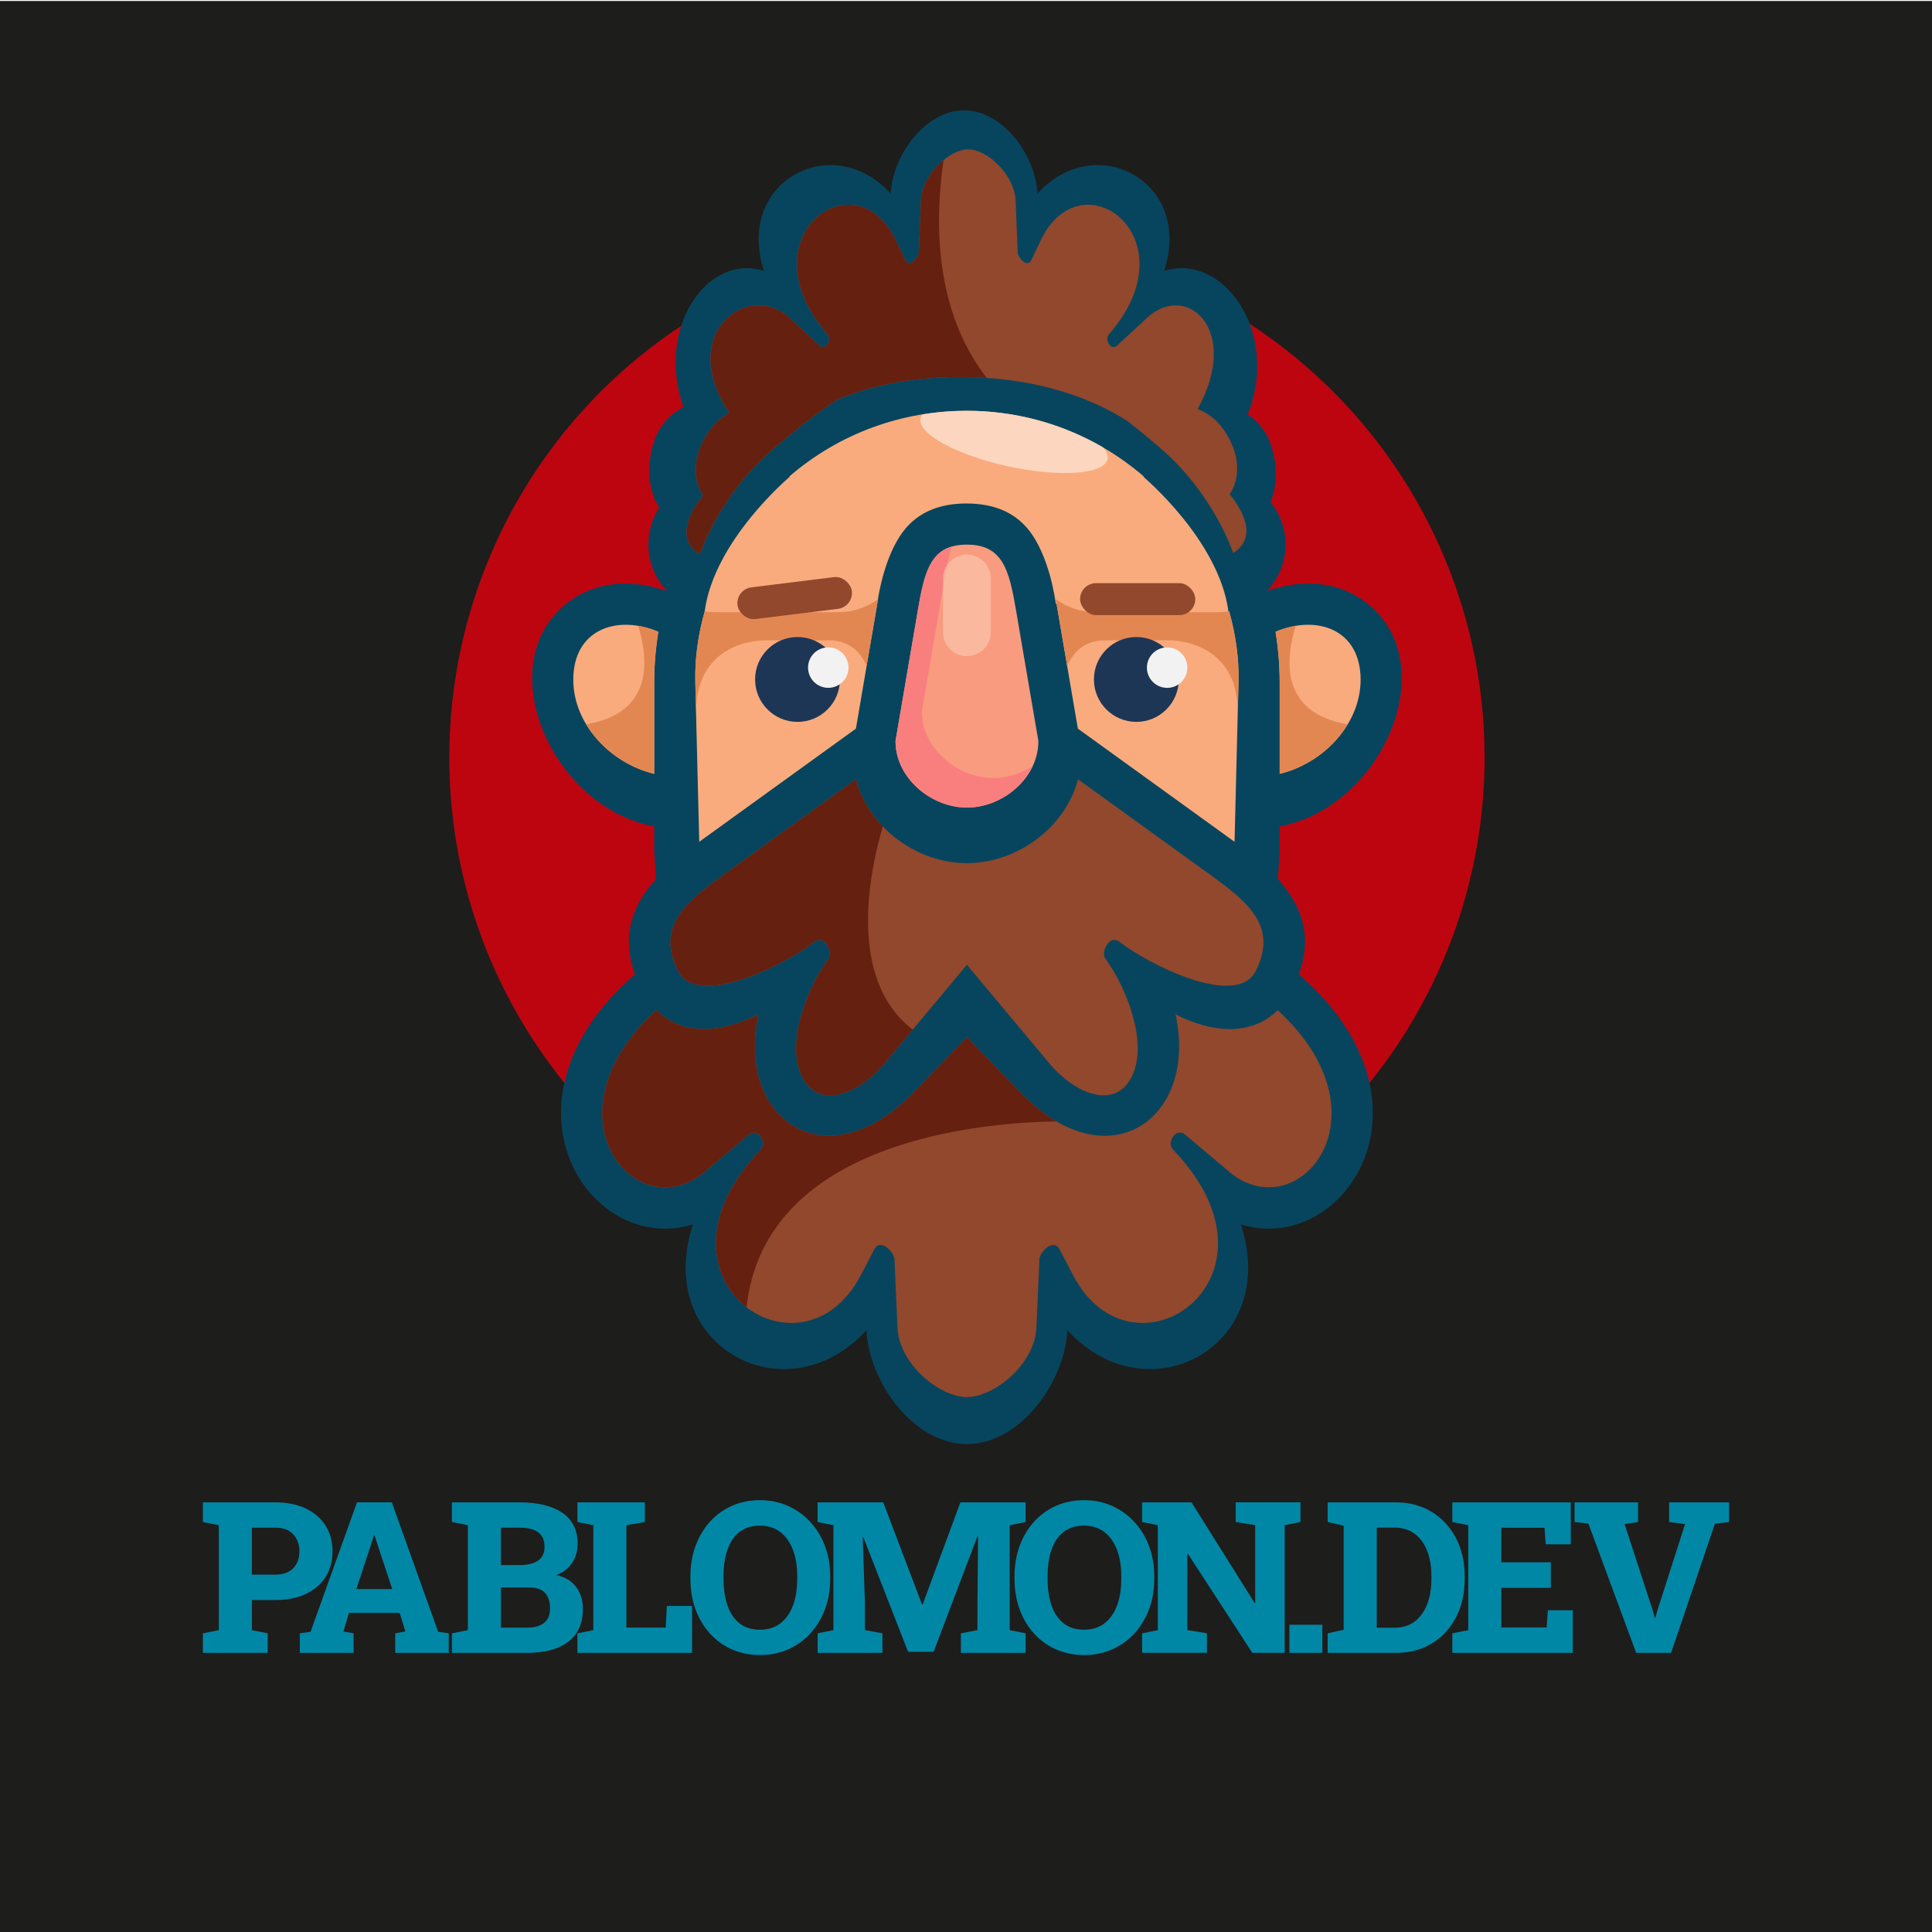 <?xml version="1.0" encoding="UTF-8"?>
<svg id="Capa_1" data-name="Capa 1" xmlns="http://www.w3.org/2000/svg" viewBox="0 0 1080 1080">
  <defs>
    <style>
      .cls-1 {
        fill: #91482c;
      }

      .cls-2 {
        fill: #1d1d1b;
      }

      .cls-3 {
        fill: #f97f7f;
      }

      .cls-4 {
        fill: #1d3656;
      }

      .cls-5 {
        fill: #f99b7e;
      }

      .cls-6 {
        fill: #07455e;
      }

      .cls-7 {
        fill: #f2f2f2;
      }

      .cls-8 {
        fill: #e38752;
      }

      .cls-9 {
        fill: #0087a6;
      }

      .cls-10 {
        fill: #bd0510;
      }

      .cls-11 {
        fill: #fdd6bf;
      }

      .cls-12 {
        fill: rgba(253, 214, 191, .5);
      }

      .cls-13 {
        fill: #f9ab7d;
      }

      .cls-14 {
        fill: #662010;
      }
    </style>
  </defs>
  <rect class="cls-2" y=".54" width="1080" height="1080"/>
  <g>
    <g>
      <circle class="cls-10" cx="540.52" cy="423.43" r="289.36"/>
      <path class="cls-6" d="M726.07,544.63c7.89-21.8,1.38-38.7-11.73-53.25l1.01-15.5v-13.91h0c58.03-10.74,92.5-92.1,47.79-125.55-16.18-12.11-36.65-12.54-55-5.98,2.34-2.46,10.49-11.51,10.49-26.08,0-8.97-3.15-17.23-8.4-23.73,3.3-7.93,4.44-19.11.3-31.74-2.77-8.47-8.06-13.87-13.02-17.25,18.13-45.28-13.34-90.57-46.7-80.25,16.27-49.8-38.09-79.03-70.86-43.19-.91-20.79-18.99-46.51-41.01-46.51s-40.1,25.72-41.01,46.51c-32.78-35.83-87.14-6.61-70.86,43.19-32.22-9.97-60.43,32.36-45.08,76.18-5.73,3.07-13,8.85-16.42,19.32-5.12,15.65-2.16,29.07,2.99,36.84-3.88,5.94-6.15,13.03-6.15,20.64,0,14.57,8.15,23.62,10.49,26.08-18.35-6.57-38.81-6.13-55,5.98-44.71,33.46-10.24,114.81,47.79,125.55v13.91l1.01,15.5c-13.11,14.56-19.62,31.45-11.73,53.25-82.62,71.66-25.34,157.68,32.4,139.81-22.28,68.18,52.14,108.18,97.01,59.13,1.24,28.46,25.99,63.67,56.13,63.67s54.9-35.21,56.14-63.67c44.87,49.05,119.28,9.05,97.01-59.13,57.75,17.86,115.03-68.15,32.4-139.81Z"/>
      <path class="cls-13" d="M687.1,341.7c-.14.02-.28.04-.42.06,0-.02,0-.04,0-.06-5.26-39.73-47.58-75.22-47.58-75.22h.43c-28.37-24.56-63.68-36.84-99.01-36.84-.07,0-.14,0-.21,0-.07,0-.14,0-.21,0-35.32,0-70.64,12.28-99.01,36.84h.43s-42.32,35.5-47.58,75.22h0c-3.63,12.89-5.59,26.12-5.26,39.73l2.2,89.14,87.59-63.26,11.94-69.98s0,0,0,0c.14-.82.28-1.62.43-2.42-.03.02-.06.04-.08.06,1.1-6.91,5.12-27.41,15.62-39.75,7.42-8.57,18.09-13.74,33.91-13.78,15.82.05,26.49,5.21,33.91,13.78,12.78,15.01,15.96,42.11,15.96,42.11l.49.38,11.88,69.6,87.59,63.26,2.2-89.14c.34-13.61-1.63-26.84-5.26-39.73Z"/>
      <path class="cls-13" d="M320.47,379.95c0-27.92,24.13-36.64,47.56-26.79-1.54,9.32-2.32,18.8-2.32,28.28v51.15c-24.4-5.89-45.24-27.69-45.24-52.63h0Z"/>
      <path class="cls-8" d="M356.71,349.84c3.72.62,7.52,1.73,11.31,3.32-1.54,9.32-2.32,18.8-2.32,28.28v51.15c-15.69-3.79-29.9-14.15-38.05-27.7,38.4-6.43,34.67-37.26,29.06-55.04h0Z"/>
      <path class="cls-8" d="M490.44,337.34l-5.98,34.99c-3.62-8.85-10.99-14.36-20.7-14.36h-36.32s-38.32-.97-38.32,40.28h0l-.42-16.82c-.34-13.61,1.63-26.84,5.26-39.73,2.06.35,4.18.53,6.34.53h68.24c8.33,0,16.06-2.73,22.33-7.32-.15.8-.29,1.6-.43,2.42h0Z"/>
      <path class="cls-5" d="M540.52,304.44c20.07,0,23.63,14.29,27.46,36.76l12.48,73.05c0,18.54-15.96,33.65-33.59,36.65-2.1.36-4.22.52-6.34.52-2.11,0-4.23-.16-6.34-.52-17.63-3-33.59-18.11-33.59-36.65l12.48-73.05c3.83-22.47,7.38-36.76,27.45-36.76Z"/>
      <path class="cls-13" d="M715.35,432.58v-51.15c0-9.48-.79-18.95-2.32-28.28,23.43-9.85,47.56-1.12,47.56,26.79,0,24.94-20.83,46.74-45.24,52.63Z"/>
      <path class="cls-1" d="M570.41,610.73c49.05,50.72,99.51,14.63,86.71-43.7,20.48,10.47,42.45,12.27,57.07-2.37,64.46,59.05,11.3,122.67-27.18,90.29l.02-.02-24.49-20.64c-5.2-4.38-10.57,4.43-6.82,8.33,69.04,71.81-22.44,134.45-55.94,70.09l-7.39-14.2c-3.5-6.73-11.17,1.5-11.35,5.41l-1.69,38.31c-.88,20.15-23.44,38.75-38.83,38.75s-37.94-18.6-38.82-38.75l-1.69-38.31c-.17-3.91-7.85-12.14-11.35-5.41l-7.39,14.2c-33.5,64.36-124.97,1.72-55.95-70.09,3.76-3.9-1.61-12.71-6.81-8.33l-24.49,20.64.02.02c-38.48,32.39-91.64-31.24-27.18-90.29,14.61,14.64,36.58,12.84,57.07,2.37-12.8,58.33,37.66,94.42,86.71,43.7l29.88-30.9,29.89,30.9h0Z"/>
      <path class="cls-14" d="M570.41,610.73c6.74,6.97,13.52,12.3,20.14,16.15-38.76.53-163.05,9.63-173.22,103.9-20.33-15.74-28.01-50.7,8-88.17,3.76-3.9-1.61-12.71-6.81-8.33l-24.49,20.64.02.02c-38.48,32.39-91.64-31.24-27.18-90.29,14.61,14.64,36.58,12.84,57.07,2.37-12.8,58.33,37.66,94.42,86.71,43.7l29.88-30.9,29.89,30.9Z"/>
      <path class="cls-1" d="M602.62,435.63l74.39,53.72c21.23,15.32,37.24,28.88,25.02,53.3-10.71,21.38-59.69-3.37-76.31-16.19-5.57-4.29-10.49,5.77-7.81,9.43,11.97,16.34,23.58,46.55,15.23,64.95-9.51,20.95-33.12,9.65-46.2-6l-46.42-55.54-46.41,55.54c-13.07,15.65-36.68,26.95-46.2,6-8.35-18.4,3.26-48.61,15.23-64.95,2.69-3.66-2.24-13.72-7.81-9.43-16.62,12.82-65.61,37.58-76.31,16.19-12.22-24.42,3.79-37.98,25.02-53.3l74.39-53.72c6.95,26.91,34.11,46.89,62.09,46.89s55.15-19.98,62.1-46.89h0Z"/>
      <path class="cls-14" d="M510.24,575.54l-16.13,19.3c-13.07,15.65-36.68,26.95-46.2,6-8.35-18.4,3.26-48.61,15.23-64.95,2.69-3.66-2.24-13.72-7.81-9.43-16.62,12.82-65.61,37.58-76.31,16.19-12.22-24.42,3.79-37.98,25.02-53.3l74.39-53.72c2.58,9.97,7.92,18.98,15.07,26.39-6.84,23.1-20.7,85.05,16.74,113.52h0Z"/>
      <path class="cls-11" d="M515.66,231.69c8.23-1.37,16.54-2.05,24.86-2.05,26.32,0,52.63,6.82,76.07,20.45,1.61,1.81,2.53,3.59,2.64,5.26.6,9-22.36,11.78-51.3,6.22-28.93-5.56-52.88-17.36-53.47-26.34-.09-1.31.33-2.5,1.2-3.54h0Z"/>
      <path class="cls-4" d="M445.82,356.1c13.1,0,23.72,10.63,23.72,23.72s-10.63,23.72-23.72,23.72-23.72-10.62-23.72-23.72,10.62-23.72,23.72-23.72Z"/>
      <path class="cls-3" d="M548.91,434.37c-17.63-3-33.58-18.1-33.58-36.64l12.47-73.05c1.25-7.32,2.47-13.78,4.24-19.15-12.74,3.73-15.76,16.83-18.97,35.68l-12.48,73.05c0,18.54,15.96,33.65,33.59,36.65,2.1.36,4.22.52,6.34.52,2.12,0,4.24-.16,6.34-.52,12.93-2.2,24.94-10.9,30.44-22.69-4.77,3.08-10.16,5.22-15.71,6.16-2.11.36-4.23.52-6.34.52-2.11,0-4.23-.16-6.34-.52h0Z"/>
      <path class="cls-12" d="M540.52,310.01h0c7.35,0,13.37,6.02,13.37,13.38v30.04c0,7.36-6.02,13.38-13.37,13.38h0c-7.35,0-13.37-6.02-13.37-13.38v-30.04c0-7.36,6.02-13.38,13.37-13.38Z"/>
      <circle class="cls-7" cx="463.01" cy="373.19" r="11.31"/>
      <path class="cls-8" d="M590.61,337.34l5.98,34.99c3.62-8.85,10.99-14.36,20.7-14.36h36.33s38.32-.97,38.32,40.28h0l.42-16.82c.34-13.61-1.63-26.84-5.26-39.73-2.06.35-4.17.53-6.34.53h-68.24c-8.33,0-16.06-2.73-22.33-7.32.15.8.29,1.6.43,2.42h0Z"/>
      <path class="cls-4" d="M635.23,356.1c-13.1,0-23.72,10.63-23.72,23.72s10.63,23.72,23.72,23.72,23.72-10.62,23.72-23.72-10.62-23.72-23.72-23.72Z"/>
      <circle class="cls-7" cx="652.41" cy="373.19" r="11.31" transform="translate(179.54 957.4) rotate(-80.78)"/>
      <path class="cls-8" d="M724.34,349.84c-3.72.62-7.52,1.73-11.31,3.32,1.54,9.32,2.32,18.8,2.32,28.28v51.15c15.69-3.79,29.9-14.15,38.05-27.7-38.4-6.43-34.67-37.26-29.06-55.04h0Z"/>
      <rect class="cls-1" x="412.02" y="325.42" width="64.4" height="17.86" rx="8.93" ry="8.93" transform="translate(-37.67 57.04) rotate(-7.05)"/>
      <rect class="cls-1" x="603.78" y="325.99" width="64.4" height="17.86" rx="8.93" ry="8.93"/>
      <path class="cls-1" d="M696.64,294.82c-1.07-9.24-9.27-18.53-9.27-18.53,0,0,8.92-11.35.77-28.96-5.42-11.71-13.03-16.6-18.66-18.63,24.4-44.08-5.91-71.66-28.29-51.02v.02s-16.69,15.43-16.69,15.43c-3.55,3.27-7.21-3.31-4.65-6.22,47.09-53.68-15.31-100.5-38.16-52.39l-5.04,10.61c-2.38,5.03-7.62-1.12-7.74-4.04l-1.16-28.64c-.6-15.06-15.99-28.96-26.48-28.96s-25.88,13.9-26.49,28.96l-1.16,28.64c-.12,2.92-5.36,9.07-7.74,4.04l-5.04-10.61c-22.85-48.11-85.25-1.29-38.16,52.39,2.56,2.91-1.11,9.5-4.65,6.22l-16.7-15.43v-.02c-22.78-21.02-63.45,8.35-33.56,53.18-5.08,2.62-10.97,7.63-15.4,17.2-8.15,17.6.77,28.96.77,28.96,0,0-8.2,9.29-9.27,18.53-1.16,10.04,7.34,14.28,7.34,14.28,0,0,10.42-32.43,40.54-58.48,19.59-16.95,32.03-25.28,36.43-28.06,17.79-7.48,41.69-13.11,73.2-12.47,41.8.85,70.7,12.96,88.86,24.54,5.2,4.04,11.39,9.07,18.54,15.26,30.11,26.05,40.54,58.48,40.54,58.48,0,0,8.49-4.25,7.34-14.28Z"/>
      <path class="cls-14" d="M527.46,89.43c-6.7,5.45-12.32,14.02-12.68,23l-1.16,28.64c-.12,2.92-5.36,9.07-7.74,4.04l-5.04-10.61c-22.85-48.11-85.25-1.29-38.16,52.39,2.56,2.91-1.11,9.5-4.65,6.22l-16.7-15.43v-.02c-22.78-21.02-63.45,8.35-33.56,53.18-5.08,2.62-10.97,7.63-15.4,17.2-8.15,17.6.77,28.96.77,28.96,0,0-8.2,9.29-9.27,18.53-1.16,10.04,7.34,14.28,7.34,14.28,0,0,10.42-32.43,40.54-58.48,19.6-16.95,32.03-25.28,36.43-28.06,17.79-7.48,41.69-13.11,73.2-12.47,3.5.07,6.9.23,10.21.45-29.15-37.55-29.23-86.92-24.12-121.84Z"/>
    </g>
    <g>
      <path class="cls-9" d="M113.42,923.96v-10.92l8.9-1.79v-58.65l-8.9-1.79v-10.98h40.45c6.59,0,12.28,1.15,17.08,3.44,4.8,2.29,8.48,5.49,11.07,9.59,2.58,4.1,3.87,8.89,3.87,14.36s-1.29,10.19-3.87,14.27c-2.58,4.08-6.27,7.26-11.07,9.54-4.8,2.27-10.49,3.41-17.08,3.41h-13.06v16.81l8.84,1.79v10.92h-36.23ZM140.81,880.22h13.06c4.47,0,7.84-1.21,10.11-3.64,2.27-2.43,3.41-5.51,3.41-9.25s-1.14-7.09-3.41-9.59c-2.27-2.5-5.64-3.76-10.11-3.76h-13.06v26.23Z"/>
      <path class="cls-9" d="M167.6,923.96v-10.92l6.01-.87,25.95-72.35h19.47l25.89,72.35,5.95.87v10.92h-29.93v-10.92l5.66-1.04-3.18-10.4h-28.37l-3.06,10.4,5.66,1.04v10.92h-30.05ZM199.21,888.31h20.05l-9.01-27.27-.87-2.72h-.35l-.92,2.95-8.9,27.04Z"/>
      <path class="cls-9" d="M252.63,923.96v-10.92l8.9-1.79v-58.65l-8.9-1.79v-10.98h37.73c10.25,0,18.23,1.94,23.95,5.81,5.72,3.87,8.58,9.64,8.58,17.31,0,3.93-.99,7.44-2.98,10.54-1.98,3.1-4.94,5.44-8.87,7.02,3.39.73,6.17,2,8.35,3.81,2.18,1.81,3.79,4,4.85,6.56,1.06,2.56,1.59,5.34,1.59,8.35,0,8.13-2.7,14.28-8.09,18.46-5.39,4.18-13.14,6.27-23.23,6.27h-41.89ZM280.02,874.9h10.23c4.66,0,8.19-.85,10.57-2.54,2.39-1.69,3.58-4.22,3.58-7.57,0-3.74-1.17-6.47-3.5-8.21-2.33-1.73-5.85-2.6-10.55-2.6h-10.34v20.92ZM280.02,909.86h14.5c4.24,0,7.45-.9,9.65-2.69s3.29-4.44,3.29-7.95c0-3.89-.94-6.84-2.83-8.84-1.89-2-4.89-3-9.01-3h-15.6v22.48Z"/>
      <path class="cls-9" d="M322.78,923.96v-10.92l8.9-1.79v-58.65l-8.9-1.79v-10.98h37.73v10.98l-10.34,1.79v57.21h21.96l.64-12.08h14.1v26.23h-64.08Z"/>
      <path class="cls-9" d="M424.85,925.18c-5.74,0-10.99-1.06-15.75-3.18-4.76-2.12-8.87-5.1-12.34-8.96-3.47-3.85-6.14-8.37-8-13.55-1.87-5.18-2.8-10.83-2.8-16.96v-1.33c0-6.09.93-11.71,2.8-16.87,1.87-5.16,4.53-9.67,7.97-13.52,3.45-3.85,7.55-6.85,12.31-8.99,4.76-2.14,10.01-3.21,15.75-3.21s10.94,1.07,15.72,3.21c4.78,2.14,8.94,5.13,12.48,8.99,3.54,3.85,6.28,8.36,8.21,13.52,1.93,5.16,2.89,10.79,2.89,16.87v1.33c0,6.13-.96,11.78-2.89,16.96-1.93,5.18-4.65,9.7-8.18,13.55-3.52,3.85-7.68,6.84-12.45,8.96-4.78,2.12-10.02,3.18-15.72,3.18ZM424.85,911.02c4.51,0,8.31-1.19,11.41-3.58,3.1-2.39,5.44-5.71,7.02-9.97,1.58-4.26,2.37-9.24,2.37-14.94v-1.44c0-5.58-.8-10.5-2.4-14.73-1.6-4.24-3.95-7.55-7.05-9.94-3.1-2.39-6.91-3.58-11.41-3.58s-8.44,1.18-11.44,3.55-5.24,5.66-6.7,9.88c-1.46,4.22-2.2,9.16-2.2,14.82v1.44c0,5.7.74,10.69,2.22,14.97,1.48,4.28,3.74,7.6,6.76,9.97,3.02,2.37,6.83,3.55,11.41,3.55Z"/>
      <path class="cls-9" d="M457.06,923.96v-10.92l8.84-1.79v-58.65l-8.84-1.79v-10.98h36.69l21.67,57.09h.35l21.09-57.09h36.46v10.98l-8.9,1.79v58.65l8.9,1.79v10.92h-36.17v-10.92l9.25-1.79v-13.69l.35-38.72-.35-.06-24.5,64.6h-14.27l-24.96-63.97-.4.06,1.21,35.88v15.89l9.82,1.79v10.92h-36.23Z"/>
      <path class="cls-9" d="M606.01,925.18c-5.74,0-10.99-1.06-15.75-3.18-4.76-2.12-8.87-5.1-12.34-8.96-3.47-3.85-6.14-8.37-8-13.55-1.87-5.18-2.8-10.83-2.8-16.96v-1.33c0-6.09.93-11.71,2.8-16.87s4.53-9.67,7.97-13.52c3.45-3.85,7.55-6.85,12.31-8.99,4.76-2.14,10.01-3.21,15.75-3.21s10.94,1.07,15.72,3.21c4.78,2.14,8.94,5.13,12.48,8.99,3.54,3.85,6.28,8.36,8.21,13.52,1.93,5.16,2.89,10.79,2.89,16.87v1.33c0,6.13-.96,11.78-2.89,16.96-1.93,5.18-4.65,9.7-8.18,13.55-3.52,3.85-7.68,6.84-12.45,8.96-4.78,2.12-10.02,3.18-15.72,3.18ZM606.01,911.02c4.51,0,8.31-1.19,11.41-3.58,3.1-2.39,5.44-5.71,7.02-9.97,1.58-4.26,2.37-9.24,2.37-14.94v-1.44c0-5.58-.8-10.5-2.4-14.73-1.6-4.24-3.95-7.55-7.05-9.94-3.1-2.39-6.91-3.58-11.41-3.58s-8.44,1.18-11.44,3.55-5.24,5.66-6.7,9.88c-1.46,4.22-2.2,9.16-2.2,14.82v1.44c0,5.7.74,10.69,2.22,14.97,1.48,4.28,3.74,7.6,6.76,9.97s6.83,3.55,11.41,3.55Z"/>
      <path class="cls-9" d="M638.45,923.96v-10.92l8.78-1.79v-58.65l-8.78-1.79v-10.98h27.62l35.25,56.22.35-.06v-43.4l-10.92-1.79v-10.98h36.23v10.98l-8.84,1.79v71.36h-18.09l-36-55.36h-.35v42.64l10.98,1.79v10.92h-36.23Z"/>
      <path class="cls-9" d="M720.79,923.96v-15.72h18.43v15.72h-18.43Z"/>
      <path class="cls-9" d="M742.16,923.96v-10.92l8.96-2.02v-58.13l-8.96-2.08v-10.98h38.14c7.55,0,14.21,1.76,19.99,5.29,5.78,3.53,10.3,8.4,13.58,14.62s4.91,13.38,4.91,21.47v1.44c0,8.05-1.62,15.19-4.85,21.41-3.24,6.22-7.74,11.09-13.52,14.62-5.78,3.52-12.44,5.29-19.99,5.29h-38.25ZM769.61,909.92h9.82c4.51,0,8.29-1.16,11.35-3.47s5.39-5.52,6.99-9.62,2.4-8.83,2.4-14.19v-1.5c0-5.39-.8-10.13-2.4-14.21-1.6-4.08-3.93-7.27-6.99-9.56s-6.85-3.44-11.35-3.44h-9.82v55.99Z"/>
      <path class="cls-9" d="M811.86,923.96v-10.92l8.9-1.79v-58.65l-8.9-1.79v-10.98h66.22v23.46h-14.04l-.64-9.25h-24.15v19.3h27.68v14.27h-27.68v22.13h25.37l.64-9.59h13.93v23.81h-67.32Z"/>
      <path class="cls-9" d="M914.63,923.96l-26.7-72.23-7.74-.92v-10.98h35.48v10.98l-7.51,1.16,15.83,48.54,1.04,3.99h.35l.98-3.87,15.6-48.65-8.9-1.16v-10.98h33.51v10.98l-7.92.92-24.5,72.23h-19.53Z"/>
    </g>
  </g>
</svg>